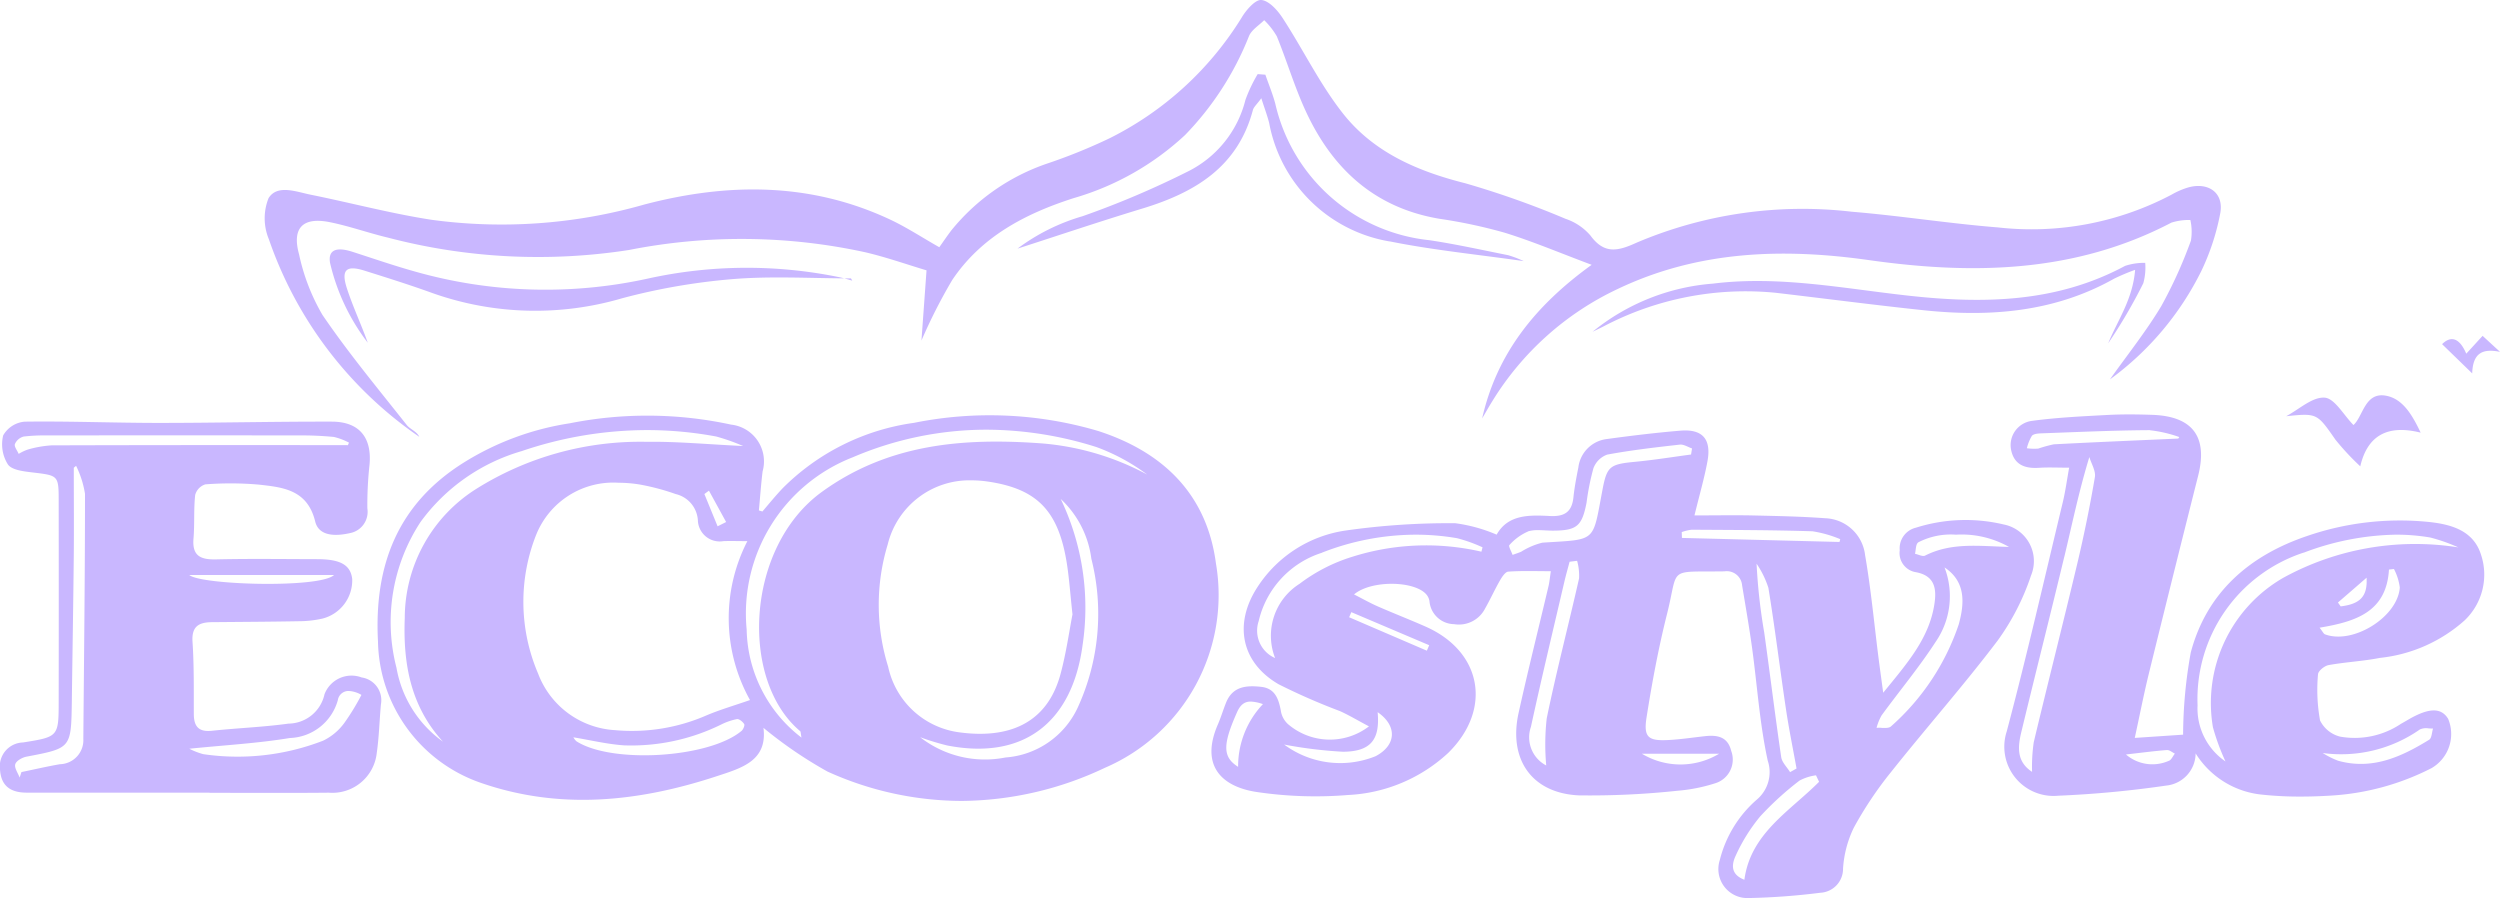 <svg xmlns="http://www.w3.org/2000/svg" width="150" height="53.883" viewBox="0 0 150 53.883">
  <path id="Union_4" data-name="Union 4" d="M103.189,51.6a7.068,7.068,0,0,1,2.23-3.632,2.155,2.155,0,0,0,.645-2.33c-.483-2.217-.63-4.5-.939-6.761-.173-1.258-.392-2.51-.6-3.763a.924.924,0,0,0-1.061-.833c-3.472.05-2.722-.309-3.441,2.552-.513,2.042-.9,4.12-1.228,6.2-.191,1.206.095,1.434,1.317,1.368.735-.039,1.467-.152,2.2-.232s1.354.036,1.56.884A1.486,1.486,0,0,1,102.9,47a10.023,10.023,0,0,1-2.261.446,49.232,49.232,0,0,1-5.918.276c-2.813-.135-4.221-2.158-3.606-4.943.563-2.55,1.2-5.085,1.8-7.627.051-.218.071-.444.136-.88v0c-.912,0-1.736-.032-2.554.026-.18.012-.378.32-.5.53-.316.551-.578,1.132-.893,1.686a1.763,1.763,0,0,1-1.857.936,1.507,1.507,0,0,1-1.48-1.385.82.82,0,0,0-.215-.431c-.756-.8-3.3-.825-4.309.032.507.258.957.513,1.43.721.951.417,1.922.792,2.871,1.213,3.386,1.5,4,4.968,1.345,7.578A9.5,9.5,0,0,1,80.884,47.7a23.926,23.926,0,0,1-5.412-.17c-2.1-.292-3.5-1.53-2.4-4.062.186-.429.319-.88.494-1.315.4-.981,1.223-1.037,2.1-.943.826.09,1.041.7,1.179,1.4a1.37,1.37,0,0,0,.429.833,3.86,3.86,0,0,0,4.864.139c-.732-.388-1.225-.686-1.747-.918a37.725,37.725,0,0,1-3.674-1.608c-2.271-1.32-2.7-3.652-1.259-5.846a7.6,7.6,0,0,1,5.271-3.377,43.873,43.873,0,0,1,6.585-.44,9.451,9.451,0,0,1,2.485.686c.682-1.219,1.959-1.183,3.2-1.118.868.045,1.316-.242,1.407-1.119.062-.6.176-1.192.294-1.783a1.956,1.956,0,0,1,1.728-1.719c1.458-.2,2.923-.377,4.389-.5,1.328-.111,1.875.5,1.632,1.83-.185,1.011-.475,2-.781,3.255,1.253,0,2.341-.021,3.428,0,1.473.034,2.947.06,4.415.169a2.5,2.5,0,0,1,2.395,2.216c.353,2.041.544,4.111.806,6.167.078.611.163,1.22.28,2.087,1.436-1.766,2.769-3.263,3.077-5.353.134-.907.006-1.67-1.112-1.879a1.162,1.162,0,0,1-.973-1.315,1.272,1.272,0,0,1,.972-1.356,9.871,9.871,0,0,1,5.263-.193,2.242,2.242,0,0,1,1.642,3.064,14.412,14.412,0,0,1-2,3.9c-2.044,2.7-4.293,5.241-6.4,7.892a22.457,22.457,0,0,0-2.232,3.336,6.551,6.551,0,0,0-.646,2.448,1.437,1.437,0,0,1-1.369,1.458,40.57,40.57,0,0,1-4.206.315h-.044A1.742,1.742,0,0,1,103.189,51.6Zm4.789-4.77a18.528,18.528,0,0,0-2.356,2.143,10.4,10.4,0,0,0-1.478,2.363c-.354.749-.125,1.2.519,1.45.371-2.786,2.726-4.111,4.482-5.878h0c-.062-.13-.124-.259-.185-.389A2.891,2.891,0,0,0,107.979,46.831Zm-.572-.5Zm-1.551-8.368c.349,2.487.653,4.982,1.018,7.466.047.32.349.6.532.9l.388-.218c-.215-1.194-.46-2.385-.638-3.585-.361-2.414-.657-4.839-1.05-7.249a5.578,5.578,0,0,0-.71-1.453A34.243,34.243,0,0,0,105.856,37.965ZM74.229,42.719c-.872,1.955-.883,2.7.058,3.291a5.414,5.414,0,0,1,1.489-3.762,2.456,2.456,0,0,0-.735-.154C74.7,42.094,74.435,42.256,74.229,42.719Zm20.392-9.07-.446.056c-.107.409-.225.816-.32,1.227-.674,2.892-1.368,5.781-2,8.681a1.905,1.905,0,0,0,.919,2.316,14.046,14.046,0,0,1,.03-2.83c.579-2.811,1.306-5.591,1.94-8.392a3.3,3.3,0,0,0-.118-1.061Zm8.527,11.575H98.512A4.489,4.489,0,0,0,103.148,45.223Zm-20.615.15c1.258-.663,1.312-1.824.125-2.644.151,1.636-.4,2.369-2.085,2.374a26.232,26.232,0,0,1-3.524-.431A5.652,5.652,0,0,0,82.533,45.373Zm30.369-1.7c.229.007.457.015.568-.1a14.214,14.214,0,0,0,4.058-6.12c.322-1.188.465-2.535-.856-3.407h0a4.818,4.818,0,0,1-.522,4.448c-.995,1.536-2.176,2.951-3.257,4.432a3.207,3.207,0,0,0-.3.743c.044,0,.091-.005.139-.005S112.845,43.666,112.9,43.668Zm-33.58-10.51a5.642,5.642,0,0,0-3.8,4.1,1.793,1.793,0,0,0,.984,2.22,3.684,3.684,0,0,1,1.467-4.455,10.206,10.206,0,0,1,3.179-1.627,14.682,14.682,0,0,1,7.733-.3h0c.022-.088.045-.175.067-.263a9.048,9.048,0,0,0-1.529-.547,14.665,14.665,0,0,0-2.472-.211A15.5,15.5,0,0,0,79.322,33.158Zm1.626,3.871,4.663,2.006.142-.328-4.673-1.984Zm34.139-4.484c-.148.109-.129.445-.187.676.2.041.46.184.606.109,1.594-.811,3.281-.563,5.034-.521a5.786,5.786,0,0,0-3.185-.734A4.265,4.265,0,0,0,115.087,32.545Zm-23.4-.664a3.2,3.2,0,0,0-1.126.821c-.063.061.123.384.193.586.17-.062.345-.117.512-.188a4.4,4.4,0,0,1,1.275-.546c3.277-.213,3,.028,3.6-3.132.271-1.452.437-1.574,1.969-1.72,1.121-.107,2.237-.288,3.354-.437h0l.058-.364c-.244-.081-.5-.257-.733-.23-1.458.164-2.919.332-4.359.6a1.38,1.38,0,0,0-.826.823,15.148,15.148,0,0,0-.411,2.059c-.272,1.412-.586,1.671-2,1.68-.15,0-.3-.007-.457-.015s-.288-.015-.429-.015A2.062,2.062,0,0,0,91.685,31.881Zm9.218.046.011.343,9.455.242h0c.015-.056.029-.112.043-.168a7.091,7.091,0,0,0-1.667-.473c-2.411-.077-4.825-.078-7.238-.094h0A2.616,2.616,0,0,0,100.9,31.927ZM49.65,46.294a25.578,25.578,0,0,1-3.842-2.623c.247,1.973-1.3,2.407-2.784,2.895-4.688,1.545-9.423,2.055-14.187.4a9.15,9.15,0,0,1-6.158-8.476c-.24-4.55,1.166-8.241,5.142-10.732a16.783,16.783,0,0,1,6.364-2.36,23.775,23.775,0,0,1,9.681.079,2.22,2.22,0,0,1,1.89,2.807c-.095.778-.15,1.562-.223,2.342l.212.063h0c.4-.467.792-.952,1.22-1.4a13.8,13.8,0,0,1,7.879-3.919,22.944,22.944,0,0,1,11.046.489c3.9,1.261,6.52,3.795,7.066,7.943a11.281,11.281,0,0,1-6.666,12.268,20.358,20.358,0,0,1-8.6,1.986A19.6,19.6,0,0,1,49.65,46.294Zm10.678-.845a5.193,5.193,0,0,0,4.338-3,13.476,13.476,0,0,0,.815-8.926,5.949,5.949,0,0,0-1.839-3.587h0a15.112,15.112,0,0,1,1.311,8.784c-.629,4.658-3.572,6.9-8.123,6.008a15.525,15.525,0,0,1-1.62-.495A6.316,6.316,0,0,0,60.329,45.449Zm-25.75-.978c2.127,1.373,7.977,1.012,9.918-.62.1-.086.2-.328.156-.405-.089-.142-.3-.319-.438-.3a3.809,3.809,0,0,0-.938.323,12.2,12.2,0,0,1-5.824,1.253c-1.011-.068-2.011-.312-3.049-.483A.937.937,0,0,0,34.579,44.471ZM31.3,27.067a11.445,11.445,0,0,0-6.065,4.248,10.948,10.948,0,0,0-1.446,8.753A6.894,6.894,0,0,0,26.579,44.5c-1.945-2.124-2.4-4.682-2.293-7.429a9.169,9.169,0,0,1,4.3-7.744A18.519,18.519,0,0,1,38.8,26.509c1.826-.025,3.655.152,5.787.252a12.134,12.134,0,0,0-1.612-.57,22.722,22.722,0,0,0-4.158-.386A23.455,23.455,0,0,0,31.3,27.067Zm19.854.375A10.059,10.059,0,0,0,44.8,37.774a8.355,8.355,0,0,0,3.289,6.482h0c-.051-.269-.041-.355-.078-.386-3.646-3.056-3.279-11.037,1.3-14.356C53.3,26.622,57.8,26.265,62.457,26.6a16.081,16.081,0,0,1,6.375,1.874,11.935,11.935,0,0,0-3.043-1.649,22.055,22.055,0,0,0-6.6-1.044A20.392,20.392,0,0,0,51.155,27.442Zm2.108,5.228A12.47,12.47,0,0,0,53.289,40a5.033,5.033,0,0,0,4.33,3.948c2.739.356,5.179-.407,6.014-3.511.345-1.282.527-2.608.716-3.572h0c-.139-1.283-.2-2.186-.341-3.075-.5-3.143-1.778-4.454-4.71-4.892a6.911,6.911,0,0,0-1.02-.078A5.047,5.047,0,0,0,53.262,32.67Zm-21.092-.583a10.928,10.928,0,0,0,.118,8.332A5.253,5.253,0,0,0,36.9,43.809a11.178,11.178,0,0,0,5.5-.891c.816-.343,1.672-.592,2.6-.915a10.094,10.094,0,0,1-.157-9.535h0c-.575,0-1.008-.017-1.439,0a1.309,1.309,0,0,1-1.531-1.244,1.726,1.726,0,0,0-1.327-1.579,13.845,13.845,0,0,0-2.131-.569,7.96,7.96,0,0,0-1.3-.111A4.983,4.983,0,0,0,32.171,32.088Zm10.093-2.446.793,1.937.512-.257L42.537,29.44Zm2.327-2.881Zm91.216,20.926a5.3,5.3,0,0,1-4.068-2.482h0a1.958,1.958,0,0,1-1.761,1.93,62.94,62.94,0,0,1-6.484.609,2.955,2.955,0,0,1-3.089-3.858c1.21-4.561,2.261-9.164,3.364-13.753.154-.643.242-1.3.381-2.071-.691,0-1.25-.03-1.806.007-.832.055-1.484-.167-1.674-1.059a1.467,1.467,0,0,1,1.266-1.759c1.491-.2,3-.271,4.507-.352.9-.047,1.813-.039,2.718-.006,2.406.089,3.314,1.324,2.732,3.64q-1.5,5.942-2.963,11.89c-.3,1.227-.542,2.469-.843,3.853l2.9-.195a28.237,28.237,0,0,1,.461-4.934c.954-3.583,3.491-5.794,6.932-6.97a17.117,17.117,0,0,1,7.333-.86c1.36.139,2.684.519,3.141,1.943a3.784,3.784,0,0,1-.994,3.98,9.048,9.048,0,0,1-5.063,2.235c-1.017.2-2.064.248-3.084.433-.246.045-.623.353-.631.552a10.29,10.29,0,0,0,.122,2.767,1.831,1.831,0,0,0,1.211.973,4.985,4.985,0,0,0,3.645-.771c.147-.08.292-.167.437-.251,1.238-.72,1.976-.735,2.394-.044a2.368,2.368,0,0,1-.99,2.951,15.2,15.2,0,0,1-6.066,1.653c-.6.037-1.195.058-1.794.058A21.28,21.28,0,0,1,135.807,47.687Zm-11.944-14.3c-.842,3.51-1.731,7.008-2.578,10.517-.214.885-.315,1.782.64,2.408a10.4,10.4,0,0,1,.1-1.773c.851-3.574,1.761-7.136,2.61-10.71q.613-2.582,1.059-5.2c.063-.372-.212-.8-.332-1.206C124.731,29.485,124.33,31.446,123.863,33.392Zm6.148,11.617c-.758.058-1.512.159-2.454.266a2.433,2.433,0,0,0,2.569.382c.152-.043.247-.285.367-.434-.154-.073-.314-.215-.464-.215Zm9.354.18a5.238,5.238,0,0,0,.919.46c2.044.574,3.792-.227,5.468-1.259.156-.1.158-.443.232-.674a2.536,2.536,0,0,1-.264-.006.913.913,0,0,0-.526.063,8.241,8.241,0,0,1-5.83,1.414Zm-1.143-12.027a9.25,9.25,0,0,0-6.367,9.161,3.851,3.851,0,0,0,1.676,3.371,13.337,13.337,0,0,1-.755-2.054,8.67,8.67,0,0,1,4.212-8.961A16.465,16.465,0,0,1,147.5,32.844a10.222,10.222,0,0,0-1.689-.594,12.179,12.179,0,0,0-2.038-.17A16.233,16.233,0,0,0,138.221,33.162Zm5.117,1.018c-.147,2.547-2,3.125-4.162,3.487h0c.2.259.249.376.327.4,1.672.624,4.358-1.035,4.485-2.808a3.288,3.288,0,0,0-.351-1.114Zm-3.064,1.973h0l.167.236c1.132-.14,1.622-.564,1.554-1.721Q141.134,35.411,140.274,36.153Zm7.23-3.308Zm-18.518-7.03c-2.172.013-4.343.114-6.514.192-.195.007-.462.03-.561.153a2.691,2.691,0,0,0-.3.741,3.309,3.309,0,0,0,.683.021,8.235,8.235,0,0,1,.935-.257c2.488-.13,4.977-.234,7.466-.345h0l.062-.091A7.791,7.791,0,0,0,129,25.815ZM12.572,47.569v-.01q-5.486,0-10.973,0C.563,47.556.06,47.1,0,46.168a1.432,1.432,0,0,1,1.382-1.62c2.13-.341,2.137-.341,2.139-2.492q.009-5.995,0-11.988c0-1.562-.019-1.536-1.6-1.725-.51-.061-1.216-.141-1.447-.477a2.263,2.263,0,0,1-.283-1.742A1.647,1.647,0,0,1,1.474,25.3c2.684-.038,5.37.075,8.055.075,3.457,0,6.914-.085,10.371-.077,1.661,0,2.423.955,2.271,2.592a22.278,22.278,0,0,0-.13,2.609,1.3,1.3,0,0,1-1.051,1.489c-.812.184-1.855.217-2.079-.7-.465-1.9-1.919-2.048-3.373-2.21a19.593,19.593,0,0,0-3.218-.016.913.913,0,0,0-.609.635c-.094.862-.029,1.742-.1,2.606-.094,1.067.435,1.283,1.369,1.26,2.014-.047,4.029-.016,6.045-.013,1.4,0,2.009.345,2.108,1.191a2.368,2.368,0,0,1-1.781,2.373,6.444,6.444,0,0,1-1.393.159c-1.745.033-3.492.041-5.238.057-.778.007-1.232.24-1.17,1.176.095,1.438.073,2.884.078,4.327,0,.754.29,1.1,1.091,1.013,1.529-.163,3.07-.219,4.591-.429a2.235,2.235,0,0,0,2.158-1.757,1.731,1.731,0,0,1,2.229-1.013,1.38,1.38,0,0,1,1.157,1.62c-.088.967-.111,1.942-.248,2.9a2.678,2.678,0,0,1-2.878,2.394q-1.448.014-2.9.012C15.409,47.575,13.99,47.569,12.572,47.569Zm-8-19.625-.145.12c0,1.737.015,3.473,0,5.211-.029,2.953-.079,5.9-.118,8.858C4.266,44.9,4.266,44.89,1.587,45.4c-.255.049-.612.25-.671.454-.064.221.162.529.263.8l.108-.33c.77-.158,1.535-.337,2.308-.471A1.443,1.443,0,0,0,5,44.33c.041-4.9.1-9.8.1-14.7a5.854,5.854,0,0,0-.538-1.688ZM20.27,42.01a3.1,3.1,0,0,1-2.88,2.271c-1.933.319-3.9.427-6.032.643h0a4.212,4.212,0,0,0,.842.326,14.2,14.2,0,0,0,7.185-.808,3.4,3.4,0,0,0,1.273-1.063,13.879,13.879,0,0,0,1.028-1.684,1.635,1.635,0,0,0-.759-.236A.645.645,0,0,0,20.27,42.01ZM20.042,34.5H11.357C12.043,35.1,19.187,35.312,20.042,34.5ZM1.42,26.193a.789.789,0,0,0-.525.45c-.055.15.141.39.226.59a2.79,2.79,0,0,1,.557-.263A6.592,6.592,0,0,1,3.1,26.721q8.886-.026,17.773-.011l.066-.151a3.734,3.734,0,0,0-.907-.342,20.3,20.3,0,0,0-2.109-.092q-7.4-.009-14.8,0H2.8A10.561,10.561,0,0,0,1.42,26.193Zm138.721.208c-1.12-1.605-1.1-1.621-2.971-1.427.772-.409,1.566-1.165,2.307-1.115.6.04,1.143,1.046,1.731,1.643.58-.517.682-1.995,1.952-1.759,1.009.187,1.571,1.147,2.08,2.217q-2.981-.753-3.624,2.019A15.363,15.363,0,0,1,140.142,26.4ZM16.131,14.352a3.264,3.264,0,0,1-.017-2.464c.529-.84,1.656-.381,2.525-.206,2.425.489,4.824,1.132,7.264,1.507a31.155,31.155,0,0,0,12.747-.915c5-1.314,9.955-1.348,14.744.893.994.465,1.919,1.075,2.964,1.667.232-.327.469-.677.724-1.013A12.638,12.638,0,0,1,62.872,9.8a33.173,33.173,0,0,0,3.723-1.514A19.567,19.567,0,0,0,74.5,1.055C74.769.6,75.321-.035,75.682,0c.465.047.975.619,1.279,1.087,1.239,1.9,2.24,3.988,3.644,5.756,1.829,2.3,4.445,3.431,7.3,4.15a53.464,53.464,0,0,1,6.03,2.137,3.375,3.375,0,0,1,1.49,1c.833,1.136,1.643.945,2.774.429a25.466,25.466,0,0,1,12.9-1.856c2.935.243,5.851.71,8.787.943A18,18,0,0,0,130.3,11.676a4.656,4.656,0,0,1,1.013-.435c1.193-.322,2.114.326,1.908,1.524a14.02,14.02,0,0,1-1.144,3.5,17.817,17.817,0,0,1-5.482,6.5c1.041-1.467,2.166-2.873,3.082-4.4a27.168,27.168,0,0,0,1.779-3.928,3.264,3.264,0,0,0-.034-1.237,3.479,3.479,0,0,0-1.136.157c-5.771,3.019-11.88,3.138-18.145,2.25-5.154-.73-10.233-.575-15.06,1.723a17.634,17.634,0,0,0-7.543,6.743c-.212.339-.407.69-.61,1.034h0c.873-3.85,3.141-6.743,6.572-9.218-1.914-.716-3.538-1.406-5.214-1.925a30.535,30.535,0,0,0-3.927-.838c-3.927-.666-6.465-3.047-8.056-6.547-.65-1.428-1.1-2.946-1.694-4.4a4.486,4.486,0,0,0-.758-.969c-.31.313-.747.572-.909.949A18.027,18.027,0,0,1,71.1,8.106a16.543,16.543,0,0,1-6.681,3.782c-2.9.93-5.542,2.311-7.287,4.915a32.175,32.175,0,0,0-1.845,3.63c.092-1.271.191-2.632.305-4.212-1.142-.341-2.394-.784-3.679-1.086A34.838,34.838,0,0,0,37.735,15a35.494,35.494,0,0,1-14.465-.744c-1.172-.279-2.314-.692-3.493-.928-1.611-.322-2.271.351-1.833,1.933a12.244,12.244,0,0,0,1.4,3.628c1.558,2.29,3.339,4.431,5.059,6.609.208.263.6.381.754.711A23.752,23.752,0,0,1,16.131,14.352Zm132.2,8.05-1.806-1.753c.545-.536,1.055-.359,1.451.572l.98-1.071,1.046.962c-1.062-.221-1.632.082-1.67,1.29ZM128.107,16.19a12.8,12.8,0,0,0-1.253.527c-3.576,2.014-7.44,2.314-11.411,1.9-2.961-.313-5.914-.7-8.872-1.047a18.323,18.323,0,0,0-10.4,2.036l-.617.3a13.005,13.005,0,0,1,7.226-2.889c3.942-.49,7.807.289,11.694.719,4.49.5,8.906.439,13.033-1.784a3.691,3.691,0,0,1,1.206-.181,3.51,3.51,0,0,1-.115,1.224A31.44,31.44,0,0,1,126.49,20.6C127.058,19.212,127.967,17.966,128.107,16.19ZM19.8,15.759c-.119-.758.373-.962,1.331-.656,1.243.4,2.479.828,3.735,1.18a28.626,28.626,0,0,0,14.008.431,27.572,27.572,0,0,1,11.5-.079c.094.019.187.042.279.067-2.236-.015-4.481-.138-6.7.045a37.929,37.929,0,0,0-6.619,1.147,18.469,18.469,0,0,1-11.361-.3c-1.352-.491-2.728-.922-4.1-1.354-1.092-.344-1.419-.058-1.065,1.041s.862,2.175,1.259,3.284A12.549,12.549,0,0,1,19.8,15.759Zm75.747,4.146h0Zm-44.9-3.2h.411l.077.134C50.975,16.793,50.813,16.745,50.65,16.7Zm32.732-2.218a8.844,8.844,0,0,1-7.227-7.1c-.107-.434-.269-.854-.473-1.492-.269.37-.456.523-.506.711-.916,3.439-3.509,4.959-6.648,5.912-2.614.794-5.2,1.669-7.476,2.4a12.177,12.177,0,0,1,3.91-1.947,53.816,53.816,0,0,0,6.349-2.7,6.567,6.567,0,0,0,3.418-4.277,9,9,0,0,1,.735-1.548l.461.036,0,0c.2.579.437,1.148.595,1.738a10.606,10.606,0,0,0,9.241,8.191c1.586.237,3.156.587,4.729.9a6.678,6.678,0,0,1,.939.356C88.654,15.27,85.992,15.009,83.382,14.483Z" transform="translate(0 0)" fill="#c9b7ff"/>
</svg>
